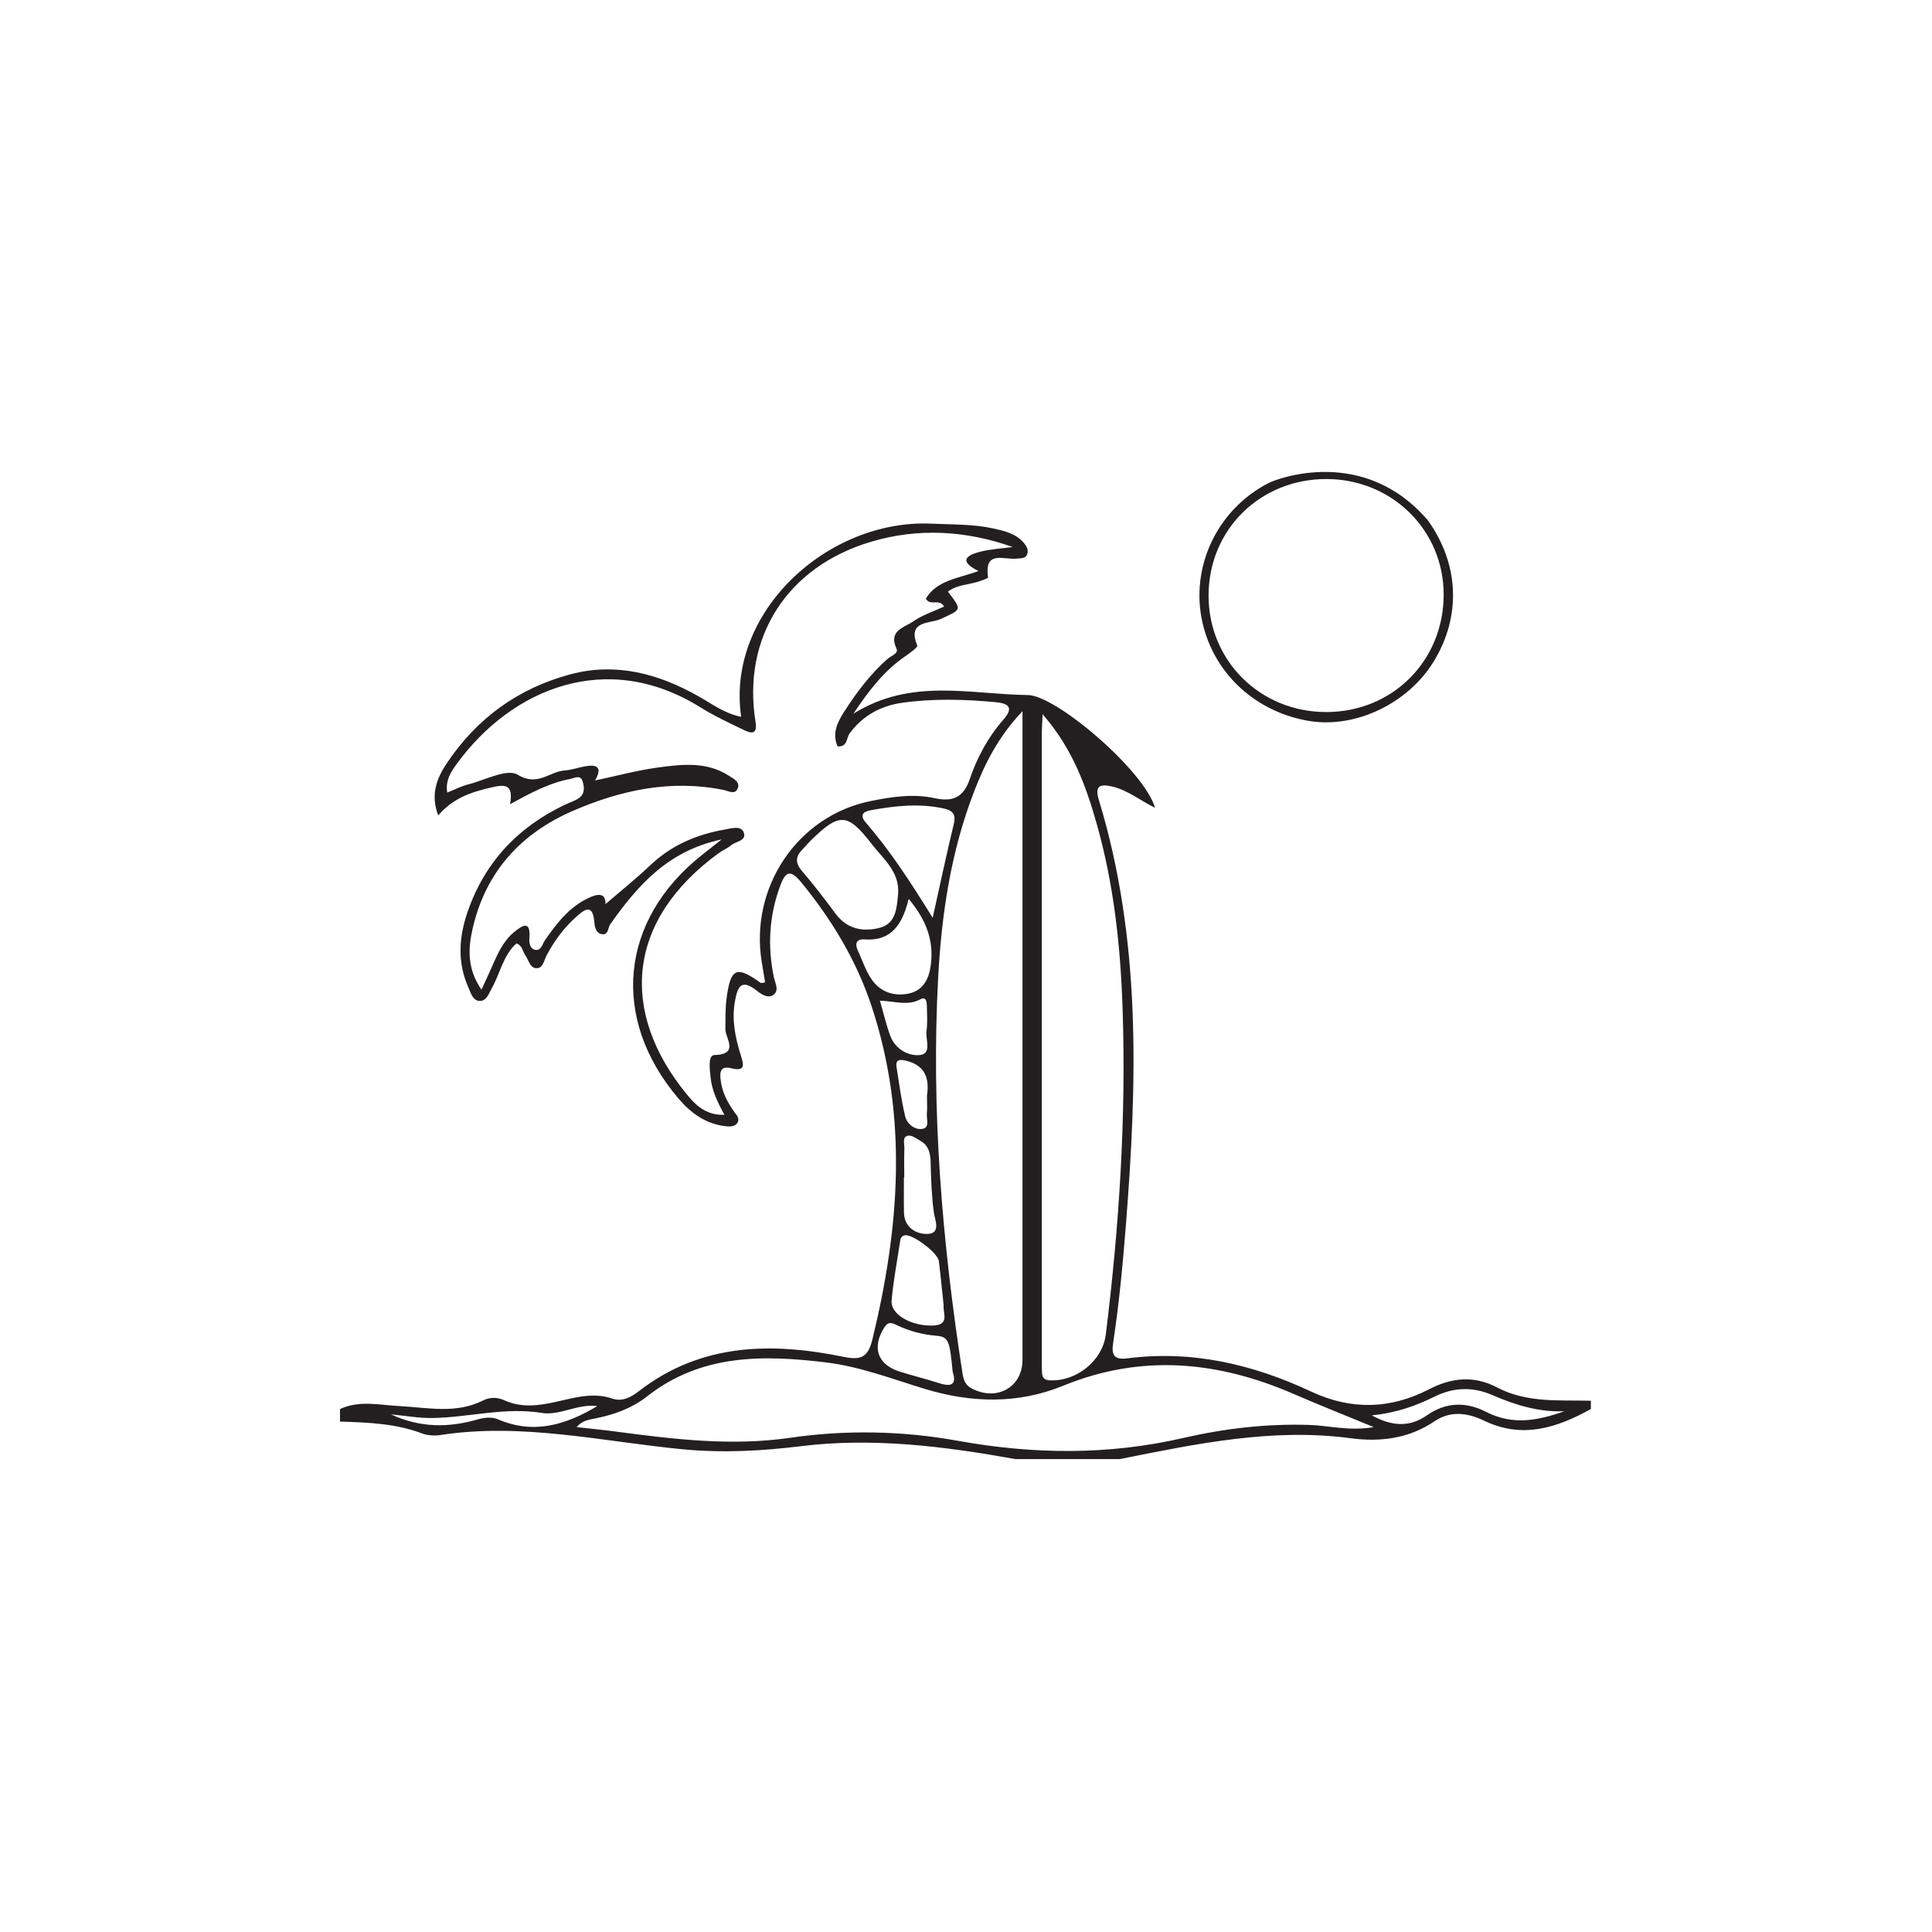 <?xml version="1.0" encoding="UTF-8"?>
<svg xmlns="http://www.w3.org/2000/svg" xmlns:xlink="http://www.w3.org/1999/xlink" width="700pt" height="700pt" viewBox="0 0 700 700" version="1.1">
<g id="surface1">
<path style=" stroke:none;fill-rule:evenodd;fill:rgb(13.73%,12.16%,12.549%);fill-opacity:1;" d="M 335.863 397.004 C 336.574 392.062 336.25 386.062 327.922 384.227 C 325.504 383.691 324.461 384.238 324.836 386.645 C 325.766 392.586 326.57 398.566 327.945 404.41 C 328.605 407.219 331.406 409.414 334.129 409.023 C 337.055 408.598 335.582 405.312 335.828 403.246 C 336.004 401.762 335.863 400.238 335.863 397.004 M 141.652 512.445 C 152.262 517.383 162.605 517.305 173.082 514.281 C 175.543 513.57 178.172 513.277 180.512 514.281 C 193.465 519.824 205.113 516.227 216.41 509.449 C 209.441 508.5 202.754 512.973 196.43 511.945 C 182.887 509.746 169.965 513.539 156.754 513.773 C 151.773 513.855 146.781 512.93 141.652 512.445 M 318.805 362.559 C 320.27 367.613 321.168 371.527 322.547 375.262 C 324.309 380.043 328.969 382.613 333.09 382.285 C 337.844 381.906 335.242 376.629 335.695 373.52 C 336.125 370.574 335.855 367.52 335.824 364.516 C 335.805 362.988 335.547 360.953 333.445 362.082 C 328.879 364.543 324.188 362.73 318.805 362.559 M 327.633 426.539 L 327.508 426.539 C 327.508 430.805 327.441 435.074 327.527 439.34 C 327.637 444.863 332.09 447.203 336.059 447.078 C 341.059 446.918 338.707 441.93 338.348 439.273 C 337.539 433.273 337.34 427.281 337.191 421.262 C 337.113 418.148 336.617 415.18 333.633 413.441 C 332.16 412.582 330.367 411.203 328.996 411.473 C 326.789 411.906 327.73 414.379 327.672 415.996 C 327.543 419.508 327.633 423.027 327.633 426.539 M 566.82 511.305 C 557.598 511.719 549.043 509.078 540.797 505.496 C 533.559 502.352 526.645 502.617 519.711 506.047 C 512.816 509.457 505.629 511.961 497.012 512.82 C 504.445 516.867 510.82 517.148 517.039 512.777 C 523.949 507.926 531.289 507.859 538.465 511.559 C 548.07 516.516 557.367 514.688 566.82 511.305 M 345.168 497.012 C 344.094 485.703 343.68 484.34 339.199 483.961 C 334.117 483.531 329.395 482.266 324.855 480.086 C 323.18 479.277 321.805 478.75 320.449 480.883 C 315.809 488.18 317.852 494.402 326.016 496.965 C 330.77 498.461 335.617 499.656 340.367 501.176 C 344.82 502.598 346.664 501.539 345.168 497.012 M 341.895 472.859 C 341.309 467.387 340.809 462.145 340.164 456.918 C 339.793 453.898 330.648 447.078 327.855 447.566 C 326.656 447.773 326.297 448.59 326.141 449.637 C 325.078 456.828 323.676 463.992 323.047 471.223 C 322.598 476.324 330.359 480.555 338.016 480.273 C 344.34 480.039 341.52 475.629 341.895 472.859 M 329.234 325.68 C 326.973 334.898 322.992 341.109 313.156 340.367 C 310.344 340.156 309.66 341.871 310.777 344.305 C 312.461 347.957 313.711 351.93 316.012 355.145 C 319.176 359.559 324.223 361.105 329.402 359.945 C 334.316 358.848 336.5 354.969 337.199 349.973 C 338.426 341.184 335.898 333.664 329.234 325.68 M 337.93 332.531 C 340.625 320.441 342.938 309.449 345.578 298.543 C 346.484 294.777 344.945 293.562 341.695 292.875 C 332.891 291.012 324.188 291.977 315.492 293.559 C 312.477 294.105 311.477 295.484 313.762 298.121 C 322.773 308.508 330.18 320.066 337.93 332.531 M 325.418 323.75 C 325.969 315.832 319.988 311.176 315.816 305.781 C 307.023 294.402 304.09 294.387 293.719 304.578 C 292.648 305.633 291.703 306.812 290.648 307.883 C 288.086 310.496 288.172 312.805 290.652 315.676 C 294.902 320.598 298.84 325.805 302.719 331.027 C 306.906 336.664 312.758 337.75 318.809 336.141 C 324.715 334.562 324.898 328.887 325.418 323.75 M 497.723 517.066 C 487.145 512.695 477.879 509.031 468.742 505.066 C 441.281 493.148 413.629 490.457 385.238 502.066 C 368.766 508.801 351.859 508.34 334.949 503.184 C 323.168 499.586 311.582 495.125 299.273 493.629 C 276.395 490.848 253.973 490.582 234.434 505.957 C 229.051 510.191 222.578 512.531 215.824 513.902 C 213.434 514.387 210.914 514.637 208.934 517.066 C 213.879 517.621 218.527 518.07 223.152 518.688 C 244.117 521.469 265.027 524.023 286.266 520.941 C 306.555 518 326.918 518.398 347.137 522.039 C 374.402 526.957 401.465 527.277 428.715 521.008 C 443.609 517.578 458.961 515.777 474.398 516.277 C 481.609 516.512 488.734 518.598 497.723 517.066 M 377.758 258.777 C 377.594 262.496 377.453 264.23 377.453 265.961 C 377.441 341.648 377.441 417.332 377.449 493.016 C 377.449 494.523 377.453 496.035 377.559 497.539 C 377.688 499.293 378.559 500.066 380.477 500.137 C 390.289 500.492 399.492 492.859 400.652 483.508 C 405.516 444.301 408.055 404.965 406.738 365.449 C 405.984 342.805 403.559 320.324 397.352 298.453 C 393.445 284.703 388.629 271.266 377.758 258.777 M 370.473 257.676 C 361.57 267.066 356.836 276.715 352.918 286.832 C 344.555 308.418 341.164 331.105 339.926 353.957 C 337.316 402.094 341.34 449.922 348.715 497.504 C 349.086 499.871 349.715 501.812 352.004 503.027 C 361.125 507.867 370.469 502.668 370.469 492.676 C 370.477 417.191 370.473 341.707 370.473 266.223 Z M 215.59 282.785 C 223.664 281.074 230.961 279.086 238.387 278.078 C 247.09 276.898 256.012 275.871 264.051 281.035 C 265.664 282.07 268.145 283.234 267.336 285.512 C 266.387 288.176 263.875 286.555 262.105 286.199 C 243.078 282.363 225.059 286.234 207.684 293.738 C 188.754 301.914 176.035 315.84 171.305 336.188 C 169.633 343.387 169.098 350.855 174.453 358.574 C 176.012 355.16 177.16 352.727 178.238 350.266 C 180.266 345.637 182.289 340.977 186.312 337.684 C 189.227 335.297 192.297 333.262 191.809 339.879 C 191.676 341.688 192.008 343.828 193.988 344.156 C 196.105 344.508 196.492 342.035 197.441 340.672 C 201.352 335.07 205.414 329.648 211.547 326.223 C 215.875 323.805 219.535 322.906 219.375 327.574 C 224.25 323.371 230.164 318.645 235.648 313.457 C 243.258 306.262 252.332 302.355 262.449 300.59 C 264.816 300.176 268.34 299.02 269.398 301.441 C 270.797 304.637 266.609 304.789 264.875 306.258 C 263.543 307.383 261.844 308.059 260.426 309.09 C 226.961 333.469 224.359 366.523 248.77 396.414 C 251.926 400.273 255.652 404.152 262.48 403.918 C 259.852 399.176 257.965 395.027 257.473 390.516 C 257.152 387.598 256.441 382.332 258.836 382.266 C 268.031 382.012 262.777 376.09 262.816 372.926 C 262.863 369.164 262.762 365.398 263.258 361.664 C 264.707 350.727 266.828 349.801 275.59 356.098 C 275.852 356.285 276.441 356.02 277.207 355.922 C 276.793 353.422 276.375 350.969 275.98 348.512 C 271.613 321.441 288.938 295.617 315.461 290.234 C 323.055 288.691 330.84 287.5 338.684 289.199 C 344.824 290.535 349.012 289.238 351.352 282.309 C 354 274.48 358.016 267.027 363.555 260.727 C 367.68 256.035 364.918 254.809 360.734 254.414 C 349.438 253.348 338.07 253.047 326.832 254.637 C 319.191 255.719 312.535 259.254 307.793 265.797 C 306.625 267.41 307.156 270.621 303.492 270.453 C 301.375 265.719 303.438 261.629 305.852 257.879 C 310.348 250.887 315.312 244.234 321.621 238.691 C 322.855 237.605 325.637 236.781 324.828 235.047 C 321.75 228.434 327.68 227.367 330.887 225.133 C 334.219 222.812 338.27 221.527 342.066 219.762 C 340.223 216.656 337.129 219.793 335.445 216.895 C 339.488 210.176 347.148 209.625 354.512 206.895 C 346.922 203.082 350.633 201.094 354.973 199.945 C 358.84 198.926 362.922 198.742 366.91 198.191 C 349.867 192.16 332.652 191.246 315.723 196.25 C 285.086 205.301 268.852 230.992 273.734 261.504 C 274.418 265.781 272.672 266.012 269.742 264.598 C 264.309 261.98 258.801 259.422 253.691 256.238 C 219.891 235.18 185.484 249.422 165.598 276.621 C 163.5 279.492 161.324 282.605 162.035 287.16 C 164.961 286 167.207 284.82 169.594 284.223 C 175.68 282.688 183.699 278.348 187.559 280.695 C 194.816 285.109 199.012 279.562 204.527 279.164 C 207.012 278.988 209.441 278.125 211.914 277.664 C 216.148 276.871 218.461 277.852 215.59 282.785 M 123.188 510.527 C 130.227 507.262 137.512 509.078 144.738 509.449 C 154.949 509.977 165.266 512.398 175.156 507.359 C 177.395 506.219 180.242 506.207 182.555 507.277 C 189.738 510.598 196.824 509 203.965 507.344 C 209.867 505.969 215.746 504.656 221.812 506.723 C 225.598 508.016 228.797 506.109 231.59 503.957 C 254.117 486.605 279.539 486.273 305.723 491.617 C 312.008 492.902 314.52 491.758 316.09 485.281 C 325.871 445.031 329.086 404.879 315.848 364.727 C 310.34 348.016 301.414 333.262 290.293 319.668 C 285.996 314.414 284.379 316.285 282.559 321.277 C 278.652 331.98 278.078 342.84 280.359 353.953 C 280.797 356.066 282.383 358.715 280.359 360.348 C 278.336 361.98 275.859 360.254 274.184 358.934 C 268.645 354.562 267.27 357.328 266.289 362.746 C 265.07 369.465 266.379 375.762 268.305 382.039 C 269.281 385.227 270.566 388.43 265.008 387.066 C 261.023 386.09 260.762 388.312 261.09 391.207 C 261.586 395.59 263.52 399.359 266.062 402.875 C 266.934 404.078 268.176 405.398 267.109 406.914 C 266.168 408.262 264.43 408.223 262.941 408.055 C 255.75 407.254 250.344 403.336 245.805 398 C 221.098 368.969 224.551 333.336 254.332 309.777 C 256.238 308.27 258.148 306.758 261.473 304.129 C 241.789 308.332 230.965 320.969 221.102 334.871 C 220.18 336.172 220.551 338.883 218.023 338.465 C 215.988 338.129 215.488 335.922 215.363 334.305 C 214.797 327.066 211.742 329.496 208.523 332.402 C 204.18 336.332 200.793 340.992 198.043 346.148 C 197.125 347.871 196.801 350.629 194.695 350.793 C 192.02 351 191.629 347.926 190.348 346.164 C 189.344 344.781 189.391 342.672 187.117 341.816 C 182.281 346.121 181.242 352.637 178.215 358.012 C 177.125 359.941 176.281 362.746 173.766 362.656 C 171.254 362.566 170.57 359.727 169.672 357.699 C 165.656 348.676 166.281 339.535 169.395 330.457 C 175.516 312.609 187.402 299.891 204.312 291.742 C 206.125 290.867 208.117 290.277 209.758 289.16 C 212 287.641 211.73 285.023 211.051 282.973 C 210.262 280.578 208.129 281.941 206.5 282.25 C 199.012 283.664 192.371 287.242 184.816 291.371 C 186.109 284.047 182.98 284.121 177.859 285.34 C 170.852 286.996 164.289 289.023 158.785 295.449 C 155.906 288.012 158.227 282.062 161.746 276.754 C 172.598 260.379 187.66 249.398 206.621 244.332 C 223.133 239.918 238.492 244.043 253.023 252.242 C 257.953 255.027 262.562 258.547 268.539 259.719 C 262.992 221.805 299.898 187.98 337.566 189.734 C 345.105 190.086 352.672 189.859 360.09 191.516 C 364.023 192.395 367.992 193.32 370.828 196.555 C 371.84 197.707 372.703 199.043 372.215 200.645 C 371.648 202.504 369.93 202.195 368.465 202.391 C 363.953 202.98 356.473 199.074 358.008 209.203 C 358.059 209.551 355.48 210.402 354.074 210.844 C 350.516 211.953 346.574 211.902 343.457 214.371 C 348.645 221.145 348.461 220.742 340.84 224.273 C 337.059 226.023 328.504 224.719 332.355 233.906 C 332.598 234.488 329.691 236.605 328.055 237.727 C 320.641 242.805 315.176 249.625 309.207 258.578 C 330.258 245.496 351.555 251.602 372.441 251.828 C 382.598 251.938 414.457 279.031 418.492 292.676 C 413.004 289.984 408.535 286.246 402.914 284.965 C 398.574 283.973 396.555 284.668 398.121 289.793 C 413.562 340.398 412.016 392.086 407.926 443.961 C 406.801 458.258 405.441 472.516 403.297 486.691 C 402.68 490.777 403.578 492.789 408.406 492.164 C 431.859 489.133 453.926 494.297 475.051 504.191 C 489.527 510.973 503.762 510.617 517.852 503.324 C 525.988 499.117 534.098 498.309 542.406 502.691 C 553.16 508.371 564.883 507.234 576.402 507.508 L 576.402 510.527 C 564.117 517.301 551.629 521.441 537.766 514.762 C 531.91 511.941 525.641 510.969 519.75 514.957 C 510.453 521.258 500.074 522.527 489.371 521.098 C 460.871 517.293 433.312 523.16 405.691 528.656 L 367.926 528.656 C 342.184 524.043 316.422 520.754 290.141 523.984 C 275.988 525.727 261.805 526.492 247.371 525.102 C 218.184 522.285 189.18 515.363 159.531 519.945 C 157.371 520.281 154.875 520.098 152.844 519.332 C 143.242 515.723 133.227 515.391 123.188 515.062 Z M 123.188 510.527 "/>
<path style=" stroke:none;fill-rule:evenodd;fill:rgb(13.73%,12.16%,12.549%);fill-opacity:1;" d="M 480.613 257.988 C 504.57 257.941 523.078 239.383 523.07 215.414 C 523.062 192.129 504.379 173.66 480.73 173.562 C 456.652 173.461 437.953 191.844 437.887 215.684 C 437.824 239.418 456.629 258.035 480.613 257.988 M 517.359 188.555 C 528.609 204.293 529.547 223.102 519.523 239.57 C 510.254 254.809 491.262 263.949 474.492 261.242 C 455.133 258.113 439.98 244.238 435.715 225.73 C 431.078 205.621 440.895 184.699 459.574 175.039 C 462.688 173.426 494.125 161.375 517.359 188.555 "/>
</g>
</svg>
